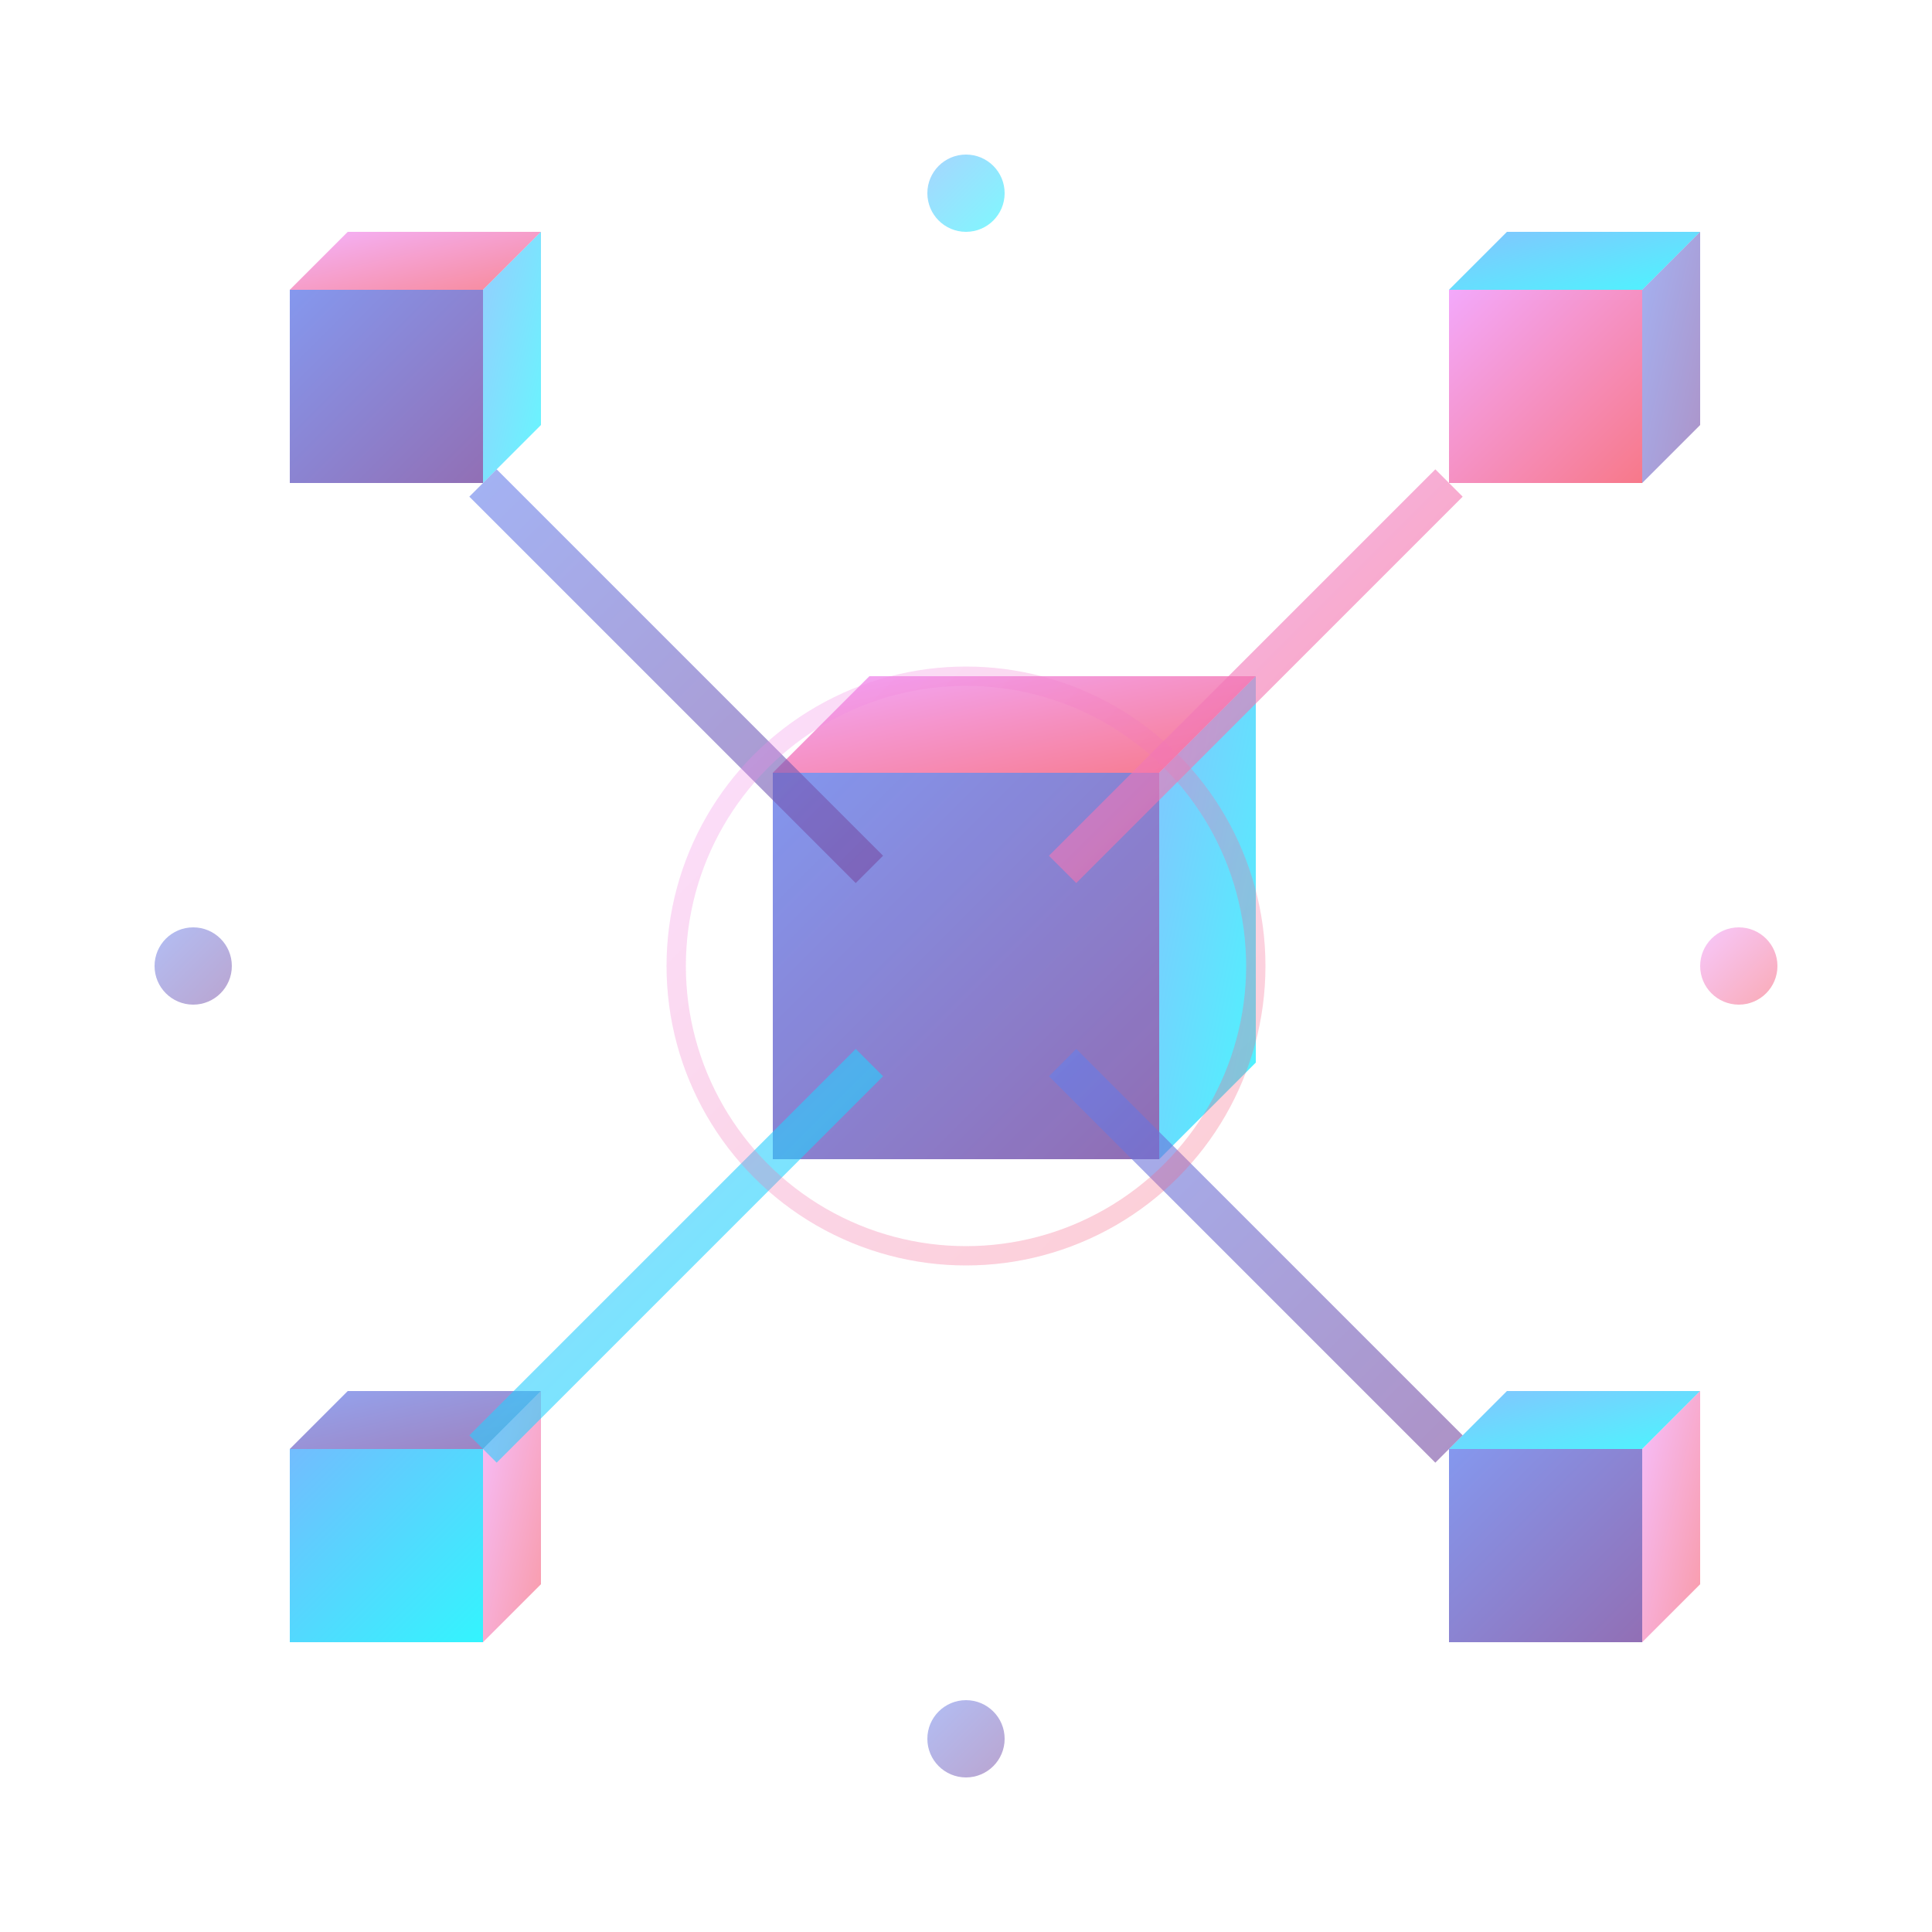  <svg id="uniqueLogo" viewBox="0 0 100 100" xmlns="http://www.w3.org/2000/svg">
                <defs>
                    <linearGradient id="cubeGradient1" x1="0%" y1="0%" x2="100%" y2="100%">
                        <stop offset="0%" style="stop-color:#667eea;stop-opacity:1" />
                        <stop offset="100%" style="stop-color:#764ba2;stop-opacity:1" />
                    </linearGradient>
                    <linearGradient id="cubeGradient2" x1="0%" y1="0%" x2="100%" y2="100%">
                        <stop offset="0%" style="stop-color:#f093fb;stop-opacity:1" />
                        <stop offset="100%" style="stop-color:#f5576c;stop-opacity:1" />
                    </linearGradient>
                    <linearGradient id="cubeGradient3" x1="0%" y1="0%" x2="100%" y2="100%">
                        <stop offset="0%" style="stop-color:#4facfe;stop-opacity:1" />
                        <stop offset="100%" style="stop-color:#00f2fe;stop-opacity:1" />
                    </linearGradient>
                    <filter id="glow">
                        <feGaussianBlur stdDeviation="2" result="coloredBlur"/>
                        <feMerge> 
                            <feMergeNode in="coloredBlur"/>
                            <feMergeNode in="SourceGraphic"/>
                        </feMerge>
                    </filter>
                </defs>
                
                <!-- 3D Cube Network Design -->
                
                <!-- Main Central Cube -->
                <g transform="translate(50,50)">
                    <!-- Front face -->
                    <rect x="-10" y="-10" width="20" height="20" fill="url(#cubeGradient1)" opacity="0.9" filter="url(#glow)"/>
                    <!-- Top face -->
                    <polygon points="-10,-10 -5,-15 15,-15 10,-10" fill="url(#cubeGradient2)" opacity="0.8"/>
                    <!-- Right face -->
                    <polygon points="10,-10 15,-15 15,5 10,10" fill="url(#cubeGradient3)" opacity="0.7"/>
                </g>
                
                <!-- Connected Satellite Cubes -->
                
                <!-- Top Left Cube -->
                <g transform="translate(20,20)">
                    <rect x="-5" y="-5" width="10" height="10" fill="url(#cubeGradient1)" opacity="0.8"/>
                    <polygon points="-5,-5 -2,-8 8,-8 5,-5" fill="url(#cubeGradient2)" opacity="0.7"/>
                    <polygon points="5,-5 8,-8 8,2 5,5" fill="url(#cubeGradient3)" opacity="0.6"/>
                </g>
                
                <!-- Top Right Cube -->
                <g transform="translate(80,20)">
                    <rect x="-5" y="-5" width="10" height="10" fill="url(#cubeGradient2)" opacity="0.8"/>
                    <polygon points="-5,-5 -2,-8 8,-8 5,-5" fill="url(#cubeGradient3)" opacity="0.7"/>
                    <polygon points="5,-5 8,-8 8,2 5,5" fill="url(#cubeGradient1)" opacity="0.6"/>
                </g>
                
                <!-- Bottom Left Cube -->
                <g transform="translate(20,80)">
                    <rect x="-5" y="-5" width="10" height="10" fill="url(#cubeGradient3)" opacity="0.8"/>
                    <polygon points="-5,-5 -2,-8 8,-8 5,-5" fill="url(#cubeGradient1)" opacity="0.7"/>
                    <polygon points="5,-5 8,-8 8,2 5,5" fill="url(#cubeGradient2)" opacity="0.6"/>
                </g>
                
                <!-- Bottom Right Cube -->
                <g transform="translate(80,80)">
                    <rect x="-5" y="-5" width="10" height="10" fill="url(#cubeGradient1)" opacity="0.8"/>
                    <polygon points="-5,-5 -2,-8 8,-8 5,-5" fill="url(#cubeGradient3)" opacity="0.7"/>
                    <polygon points="5,-5 8,-8 8,2 5,5" fill="url(#cubeGradient2)" opacity="0.6"/>
                </g>
                
                <!-- Dynamic Connection Lines -->
                <line x1="25" y1="25" x2="45" y2="45" stroke="url(#cubeGradient1)" stroke-width="2" opacity="0.6">
                    <animate attributeName="opacity" values="0.6;1;0.6" dur="2s" repeatCount="indefinite"/>
                </line>
                <line x1="75" y1="25" x2="55" y2="45" stroke="url(#cubeGradient2)" stroke-width="2" opacity="0.6">
                    <animate attributeName="opacity" values="0.6;1;0.6" dur="2s" begin="0.5s" repeatCount="indefinite"/>
                </line>
                <line x1="25" y1="75" x2="45" y2="55" stroke="url(#cubeGradient3)" stroke-width="2" opacity="0.6">
                    <animate attributeName="opacity" values="0.6;1;0.6" dur="2s" begin="1s" repeatCount="indefinite"/>
                </line>
                <line x1="75" y1="75" x2="55" y2="55" stroke="url(#cubeGradient1)" stroke-width="2" opacity="0.6">
                    <animate attributeName="opacity" values="0.6;1;0.6" dur="2s" begin="1.5s" repeatCount="indefinite"/>
                </line>
                
                <!-- Central Glow -->
                <circle cx="50" cy="50" r="15" fill="none" stroke="url(#cubeGradient2)" stroke-width="1" opacity="0.3">
                    <animate attributeName="r" values="15;20;15" dur="3s" repeatCount="indefinite"/>
                    <animate attributeName="opacity" values="0.3;0.1;0.3" dur="3s" repeatCount="indefinite"/>
                </circle>
                
                <!-- Decorative Elements -->
                <circle cx="10" cy="50" r="2" fill="url(#cubeGradient1)" opacity="0.5"/>
                <circle cx="90" cy="50" r="2" fill="url(#cubeGradient2)" opacity="0.5"/>
                <circle cx="50" cy="10" r="2" fill="url(#cubeGradient3)" opacity="0.5"/>
                <circle cx="50" cy="90" r="2" fill="url(#cubeGradient1)" opacity="0.5"/>
            </svg>